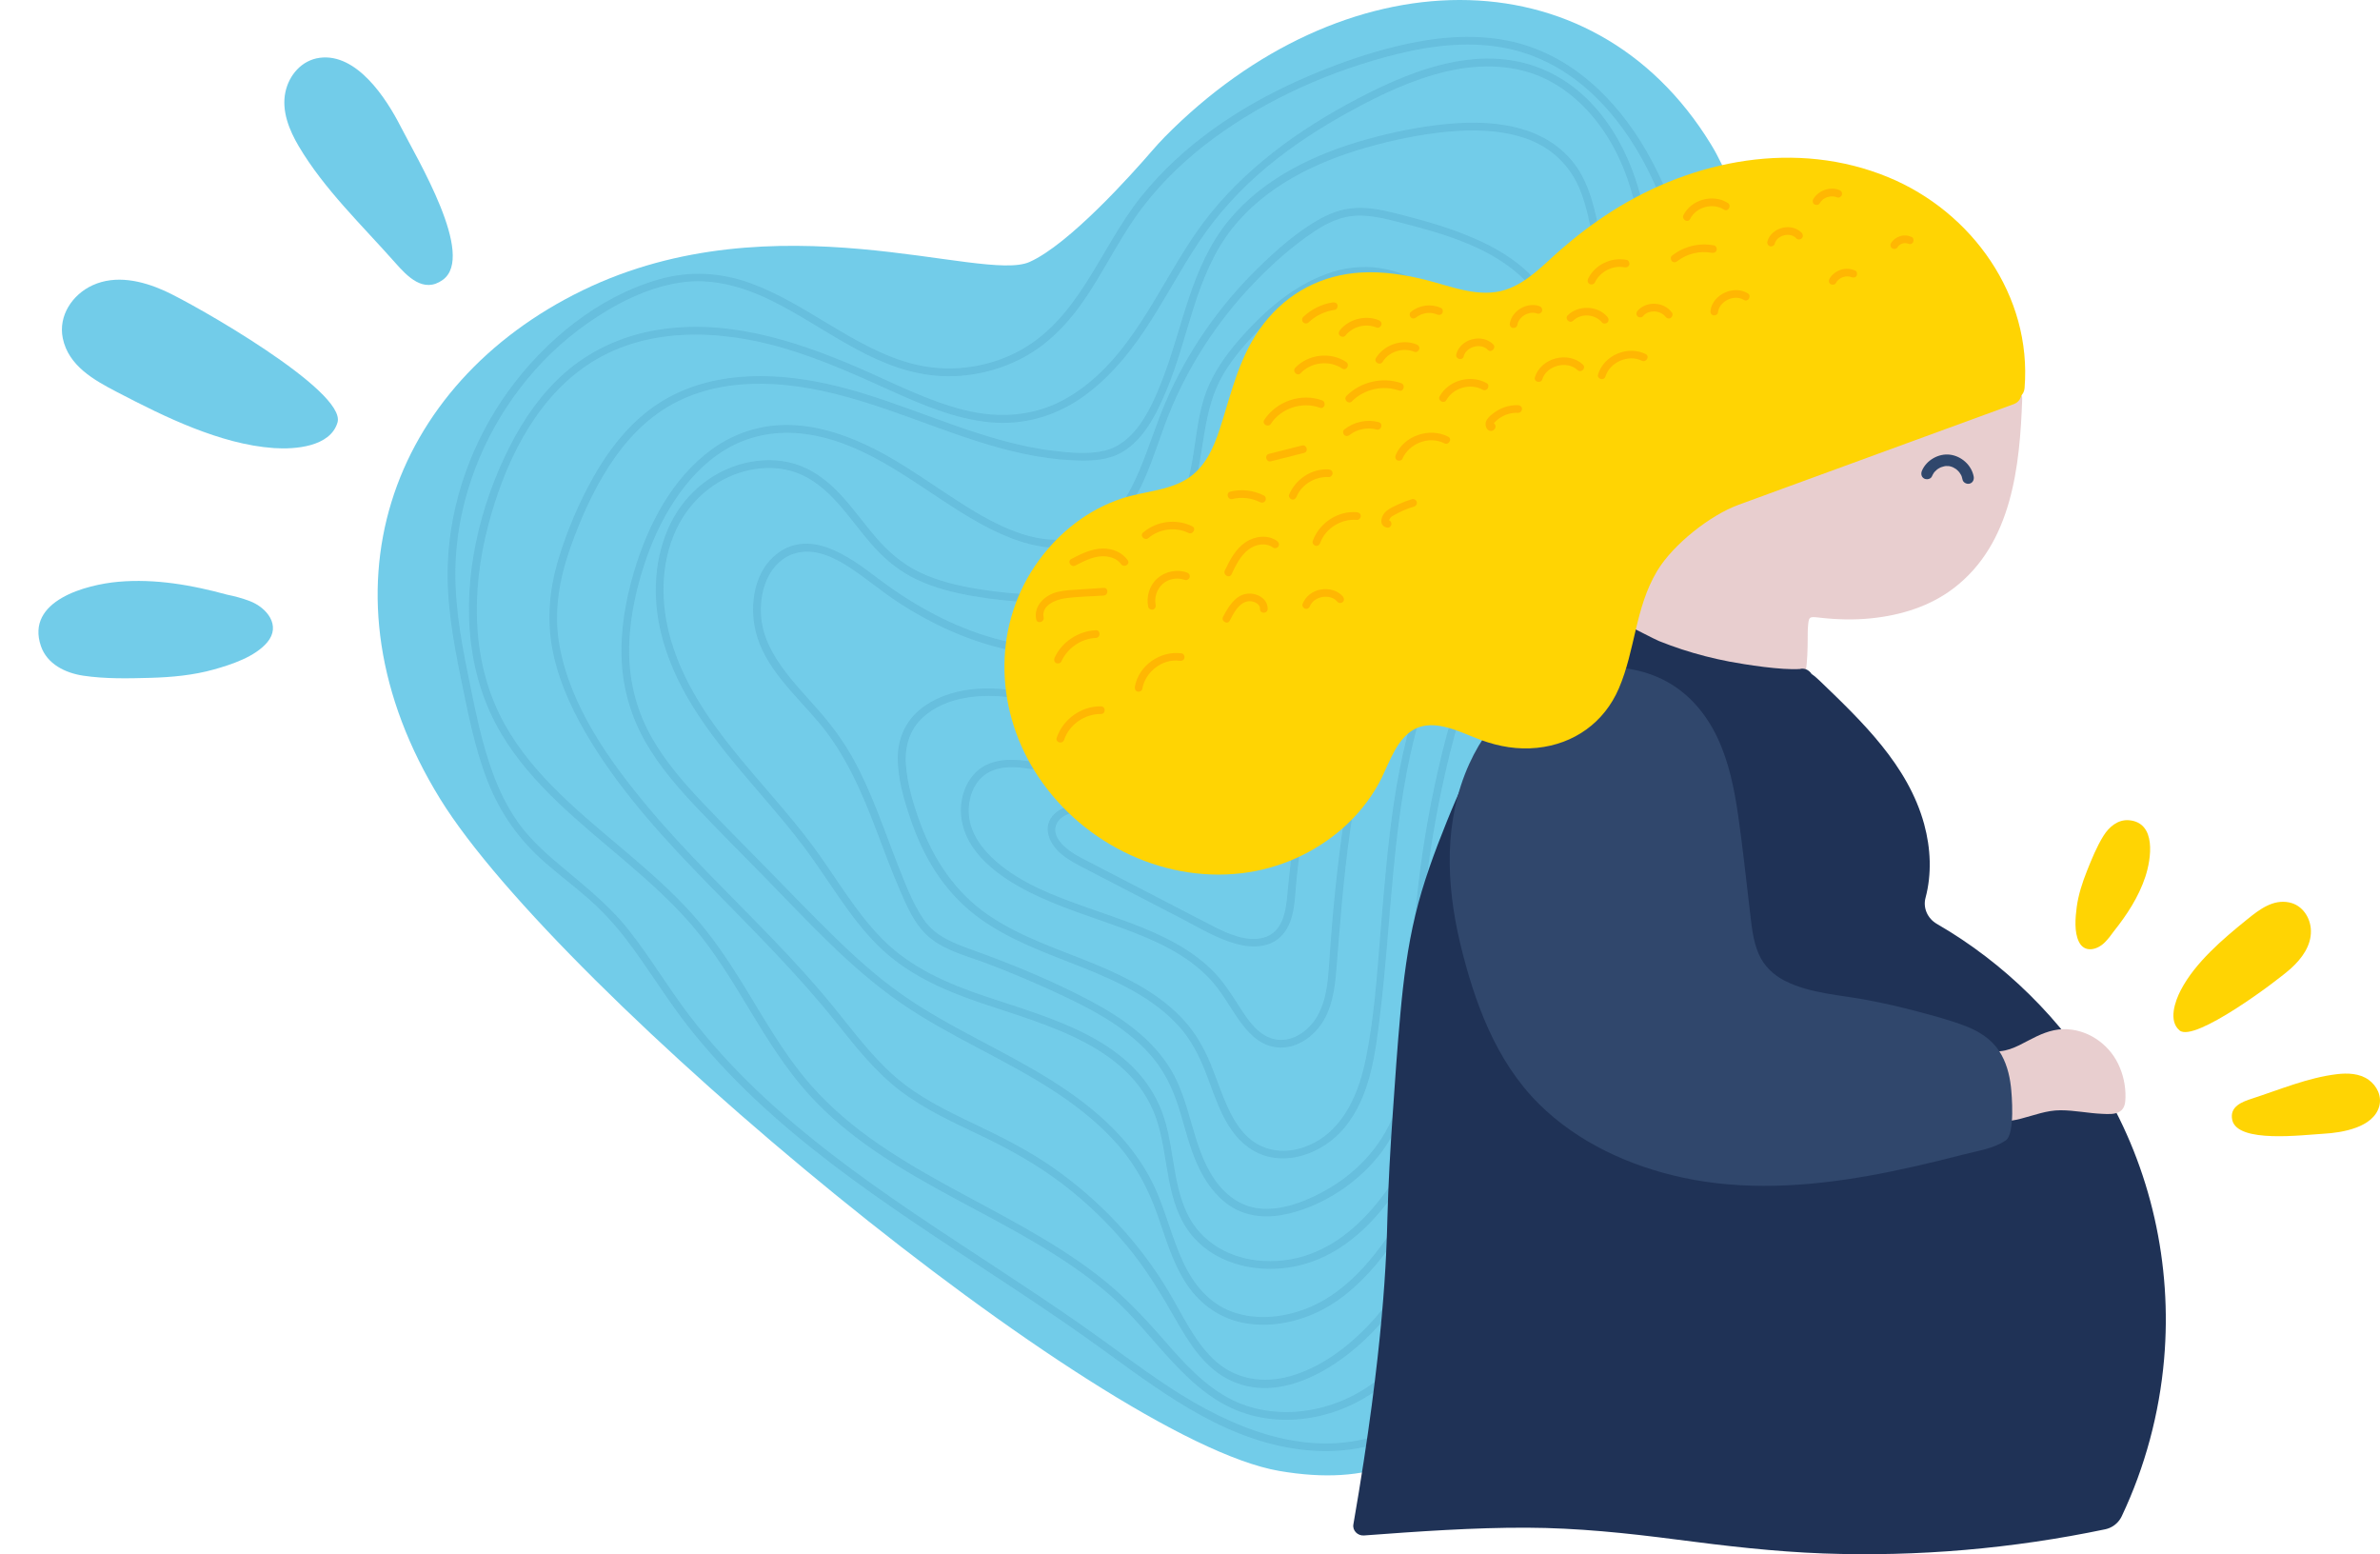 <svg width="484" height="316" viewBox="0 0 484 316" fill="none" xmlns="http://www.w3.org/2000/svg">
<g clip-path="url(#clip0)">
<path d="M236.854 27.85C235.915 28.804 235.031 29.797 234.154 30.805C230.234 35.339 217.454 49.659 209.369 53.262C199.728 57.561 157.655 40.029 118.533 59.007C79.411 77.986 63.532 120.352 89.522 162.452C113.532 201.347 223.214 292.738 260.16 299.069C297.107 305.401 305.449 277.847 325.687 231.495C345.926 185.143 372.534 69.474 347.921 29.312C323.661 -10.287 272.971 -8.77 236.854 27.85Z" fill="#72CCE9"/>
<g opacity="0.47">
<path opacity="0.47" d="M346.669 72.03C345.315 57.858 342.028 43.335 334.899 30.875C328.685 20.01 319.09 10.693 306.443 8.239C299.04 6.8 291.41 7.621 284.131 9.38C277.244 11.045 270.498 13.484 264.034 16.384C251.873 21.847 240.431 29.539 232.041 40.013C223.511 50.667 219.34 65.456 206.325 71.842C199.994 74.945 192.645 75.75 185.805 74.031C179.685 72.491 174.16 69.286 168.792 66.073C163.611 62.97 158.446 59.718 152.756 57.632C146.636 55.38 140.242 55.013 133.95 56.819C121.64 60.359 110.848 69.208 103.429 79.448C96.041 89.64 91.549 102.006 91.071 114.606C90.774 122.454 92.159 130.247 93.732 137.908C95.172 144.935 96.526 152.079 99.156 158.786C101.715 165.336 105.581 170.776 110.879 175.404C113.673 177.842 116.631 180.07 119.425 182.501C122.328 185.026 124.927 187.832 127.274 190.88C131.657 196.571 135.327 202.769 139.749 208.436C143.944 213.806 148.6 218.809 153.554 223.483C163.493 232.855 174.583 240.906 185.884 248.551C197.497 256.407 209.385 263.84 220.827 271.938C233.067 280.607 245.15 290.643 260.16 293.957C267.078 295.489 274.333 295.497 281.079 293.176C282.026 292.847 281.619 291.339 280.664 291.667C265.74 296.818 250.284 290.237 237.84 282.068C231.658 278.012 225.796 273.501 219.739 269.265C214.19 265.388 208.54 261.651 202.882 257.931C180.304 243.087 156.732 228.189 140.14 206.404C135.867 200.792 132.267 194.703 127.901 189.161C123.424 183.478 117.789 179.304 112.35 174.614C109.635 172.269 107.076 169.737 105.041 166.774C103.076 163.905 101.55 160.763 100.33 157.504C97.856 150.875 96.534 143.856 95.125 136.946C93.544 129.184 92.222 121.297 92.691 113.348C93.059 107.134 94.444 100.982 96.667 95.174C101.136 83.481 109.087 73.022 119.355 65.808C124.981 61.852 131.485 58.476 138.348 57.444C144.68 56.49 150.878 58.202 156.552 60.946C167.289 66.136 176.907 74.687 189.116 76.243C195.549 77.064 202.193 75.797 207.922 72.78C213.807 69.677 218.135 64.706 221.68 59.179C225.334 53.489 228.316 47.384 232.448 42.006C236.518 36.722 241.425 32.079 246.786 28.132C257.773 20.034 270.811 14.289 284.037 11.006C291.511 9.153 299.431 8.254 307.015 9.95C313.291 11.357 318.965 14.562 323.661 18.924C333.208 27.803 338.577 40.318 341.762 52.73C345.644 67.887 346.387 83.676 345.37 99.239C344.353 114.739 341.637 130.075 338.334 145.239C335.126 159.982 331.275 174.591 326.791 188.997C317.744 218.074 306.138 246.362 292.13 273.408C288.741 279.958 285.204 286.43 281.541 292.832C281.04 293.707 282.394 294.497 282.895 293.621C298.273 266.771 311.256 238.561 321.634 209.421C332.066 180.125 340.314 149.679 344.814 118.882C347.076 103.397 348.164 87.647 346.669 72.03Z" fill="#418FB4"/>
<path opacity="0.47" d="M291.621 269.241C302.851 240.273 312.915 210.813 320.648 180.711C328.325 150.867 333.701 120.359 335.478 89.57C335.924 81.808 336.143 74.038 336.12 66.261C336.088 58.788 335.916 51.269 334.539 43.898C332.261 31.72 325.75 19.158 313.768 14.101C300.417 8.458 285.704 14.789 273.903 21.238C261.843 27.827 250.73 36.324 242.927 47.767C235.133 59.195 229.717 73.335 217.297 80.745C210.794 84.622 203.461 85.185 196.183 83.395C188.607 81.527 181.642 77.829 174.52 74.758C161.341 69.067 146.973 64.51 132.494 67.301C125.991 68.559 119.918 71.389 114.925 75.75C110.229 79.854 106.59 85.06 103.765 90.586C97.559 102.733 94.124 117.155 95.79 130.787C96.589 137.29 98.608 143.567 101.965 149.21C105.041 154.377 109.056 158.911 113.383 163.061C122.328 171.644 132.682 178.765 140.79 188.207C149.868 198.775 155.057 212.079 164.417 222.428C181.266 241.07 207.155 247.16 225.851 263.426C234.945 271.336 241.393 283.694 253.508 287.462C263.197 290.471 274.255 287.626 281.87 281.115C285.54 277.98 288.334 273.939 289.844 269.351C290.157 268.397 288.647 267.983 288.334 268.936C285.078 278.778 275.523 285.422 265.466 286.829C260.481 287.524 255.238 286.907 250.691 284.687C244.946 281.881 240.619 276.956 236.487 272.219C232.378 267.514 228.16 263.09 223.198 259.267C218.432 255.594 213.298 252.428 208.07 249.465C197.576 243.517 186.572 238.358 176.758 231.268C171.851 227.72 167.312 223.655 163.478 218.957C159.04 213.517 155.534 207.405 151.887 201.425C148.499 195.867 144.93 190.419 140.547 185.589C136.462 181.086 131.868 177.076 127.243 173.152C118.228 165.492 108.586 157.871 102.701 147.389C95.775 135.062 95.759 120.281 99.257 106.891C102.45 94.682 108.429 81.777 119.135 74.414C130.953 66.284 146.237 66.902 159.447 70.795C166.835 72.968 173.855 76.126 180.851 79.283C187.37 82.23 194.109 85.154 201.309 85.849C207.937 86.482 214.355 84.716 219.825 80.948C224.904 77.446 228.989 72.717 232.433 67.644C236.557 61.579 239.883 55.021 243.984 48.94C247.787 43.296 252.397 38.309 257.617 33.955C262.876 29.57 268.667 25.849 274.67 22.566C280.868 19.182 287.34 16.102 294.25 14.5C301.161 12.897 308.548 13.03 314.942 16.36C320.311 19.158 324.561 23.755 327.581 28.945C334.961 41.654 334.664 57.334 334.507 71.561C334.187 101.826 330.14 131.951 323.614 161.482C317.087 190.998 308.11 219.919 297.788 248.316C295.299 255.172 292.724 261.995 290.087 268.796C289.75 269.765 291.261 270.171 291.621 269.241Z" fill="#418FB4"/>
<path opacity="0.47" d="M310.967 184.901C313.886 170.268 316.828 155.635 319.724 140.995C322.534 126.753 325.187 112.465 326.674 98.012C328.145 83.762 328.458 69.349 326.548 55.122C326.071 51.581 325.476 48.048 324.701 44.554C324.036 41.545 323.199 38.536 321.751 35.8C319.317 31.188 315.13 28.046 310.215 26.459C305.105 24.81 299.549 24.716 294.25 25.216C288.819 25.732 283.404 26.826 278.16 28.273C267.595 31.196 257.038 36.144 249.932 44.75C242.098 54.231 240.587 66.613 236.189 77.72C234.045 83.121 230.821 90.188 224.591 91.649C221.312 92.423 217.657 92.071 214.347 91.68C210.778 91.266 207.256 90.5 203.789 89.554C191.01 86.076 179.012 80.034 165.943 77.587C154.306 75.406 141.643 75.977 131.915 83.45C127.274 87.014 123.659 91.743 120.787 96.8C117.766 102.123 115.309 107.908 113.548 113.762C111.622 120.141 111.129 126.644 112.577 133.171C113.994 139.541 116.905 145.513 120.317 151.039C126.915 161.725 135.476 171.003 144.218 179.953C153.1 189.051 162.139 197.962 170.083 207.913C174.035 212.861 177.987 217.887 183.058 221.756C188.169 225.656 194.07 228.29 199.845 231.057C205.542 233.785 211.005 236.857 216.037 240.687C220.874 244.369 225.288 248.621 229.177 253.296C233.09 257.993 236.166 263.137 239.179 268.421C241.738 272.907 244.673 277.621 249.329 280.192C260.293 286.258 273.277 277.464 280.469 269.398C283.263 266.271 285.61 262.793 287.489 259.064C287.755 259.205 288.099 259.213 288.397 258.978C297.365 251.693 300.018 239.742 302.17 228.97C305.113 214.291 308.032 199.596 310.967 184.901ZM296.387 244.697C294.634 249.215 292.137 253.421 288.592 256.735C288.843 256.156 289.093 255.578 289.32 254.992C289.688 254.054 288.177 253.647 287.81 254.577C285.603 260.174 282.292 265.317 278.113 269.648C273.903 274.017 268.73 277.871 262.868 279.661C257.014 281.443 251.027 280.568 246.582 276.182C242.724 272.384 240.454 267.318 237.723 262.722C231.791 252.733 223.691 244.072 214.175 237.42C209.166 233.918 203.758 231.206 198.256 228.587C192.481 225.836 186.65 223.006 181.822 218.739C177.048 214.518 173.276 209.343 169.269 204.434C165.395 199.697 161.247 195.187 156.998 190.779C148.522 181.969 139.647 173.52 131.79 164.132C123.87 154.666 116.021 143.637 113.775 131.263C112.538 124.455 113.72 117.78 115.997 111.323C118.016 105.602 120.513 99.966 123.8 94.854C126.946 89.961 130.953 85.544 136.008 82.582C141.181 79.549 147.121 78.197 153.077 78.033C165.716 77.689 177.627 82.199 189.304 86.443C195.517 88.702 201.786 90.914 208.274 92.275C211.475 92.947 214.73 93.408 218.002 93.572C221.054 93.721 224.27 93.728 227.119 92.47C232.276 90.188 235.18 84.216 237.23 79.299C239.531 73.804 240.979 68.02 242.794 62.361C244.61 56.717 246.856 51.144 250.566 46.454C253.915 42.217 258.188 38.801 262.868 36.128C267.673 33.385 272.885 31.399 278.207 29.898C283.435 28.429 288.843 27.303 294.258 26.787C299.486 26.295 304.941 26.365 309.973 28.03C315.467 29.844 319.513 33.736 321.548 39.153C322.643 42.077 323.277 45.164 323.856 48.22C324.545 51.824 325.077 55.451 325.461 59.093C326.196 66.026 326.431 72.999 326.274 79.963C325.656 108.486 319.012 136.563 313.455 164.421L304.909 207.256C303.493 214.353 302.076 221.451 300.66 228.548C299.572 234.012 298.406 239.499 296.387 244.697Z" fill="#418FB4"/>
<path opacity="0.47" d="M318.143 87.788C318.378 81.558 318.644 75.102 317.713 68.919C316.969 63.971 314.825 59.5 311.295 55.928C308.055 52.652 303.986 50.284 299.776 48.463C295.323 46.532 290.666 45.141 285.978 43.929C282.981 43.155 279.929 42.319 276.814 42.264C273.895 42.217 271.14 43.022 268.597 44.422C263.823 47.04 259.511 50.886 255.652 54.677C251.739 58.523 248.194 62.743 245.08 67.261C241.933 71.819 239.233 76.688 237.042 81.769C235.109 86.256 233.693 90.946 231.799 95.448C230.03 99.653 227.761 103.976 224.051 106.798C219.34 110.385 213.361 110.339 207.922 108.595C202.06 106.719 196.801 103.233 191.706 99.864C186.588 96.48 181.509 92.947 175.921 90.367C170.56 87.889 164.667 86.162 158.712 86.436C153.656 86.67 148.812 88.405 144.734 91.383C136.611 97.308 131.72 106.837 128.926 116.279C127.181 122.165 126.124 128.348 126.445 134.5C126.75 140.323 128.409 145.896 131.321 150.953C134.177 155.925 137.98 160.286 141.909 164.429C146.347 169.103 150.917 173.66 155.425 178.264C164.213 187.23 172.791 196.743 183.184 203.918C193.232 210.852 204.666 215.424 214.84 222.154C219.418 225.187 223.746 228.658 227.369 232.801C231.032 236.99 233.528 241.743 235.375 246.956C237.011 251.592 238.365 256.446 241.026 260.635C243.624 264.731 247.498 267.741 252.264 268.827C257.186 269.945 262.414 269.155 267.016 267.186C271.946 265.083 276.078 261.48 279.537 257.454C283.067 253.335 285.978 248.739 288.858 244.158C288.921 244.056 288.952 243.963 288.968 243.869C291.245 241.743 292.294 238.468 292.826 235.341C293.256 232.801 293.397 230.213 293.656 227.649C293.976 224.46 294.352 221.279 294.783 218.098C296.504 205.489 299.032 192.999 301.795 180.578C307.257 155.979 313.682 131.514 316.672 106.446C317.384 100.255 317.901 94.025 318.143 87.788ZM304.471 161.709C301.701 173.731 298.891 185.753 296.551 197.868C295.385 203.911 294.336 209.968 293.476 216.057C292.662 221.81 292.216 227.587 291.519 233.348C291.042 237.326 289.962 242.532 285.704 244.095C284.781 244.432 285.164 245.885 286.072 245.612C280.805 253.944 274.709 262.754 265.153 266.255C260.505 267.959 255.238 268.421 250.519 266.693C245.753 264.95 242.622 260.971 240.548 256.5C238.459 251.99 237.269 247.128 235.328 242.556C233.317 237.811 230.359 233.574 226.782 229.885C218.956 221.803 208.853 216.612 199.023 211.399C193.702 208.577 188.388 205.693 183.45 202.222C178.441 198.713 173.894 194.601 169.527 190.341C165.004 185.925 160.621 181.36 156.199 176.842C151.793 172.347 147.333 167.892 142.997 163.327C139.154 159.278 135.445 155.026 132.651 150.164C129.669 144.982 128.081 139.268 127.948 133.296C127.807 127.129 129.02 121 130.898 115.146C132.401 110.44 134.451 105.891 137.174 101.764C139.827 97.73 143.185 94.064 147.325 91.524C151.903 88.718 157.178 87.608 162.515 88.1C174.755 89.226 184.647 97.332 194.641 103.648C203.273 109.104 215.325 115.279 224.834 108.158C232.174 102.663 234.327 92.767 237.512 84.685C241.487 74.625 247.498 65.362 254.987 57.561C258.744 53.645 262.899 49.94 267.438 46.946C270.021 45.242 272.831 43.937 275.969 43.835C279.076 43.734 282.128 44.562 285.11 45.328C293.922 47.587 303.602 50.393 310.184 57.045C313.894 60.797 315.819 65.518 316.367 70.732C317.001 76.766 316.781 82.965 316.515 89.023C315.443 113.629 309.988 137.775 304.471 161.709Z" fill="#418FB4"/>
<path opacity="0.47" d="M291.629 59.359C285.72 54.716 278.317 53.028 271.062 55.271C263.424 57.624 257.069 63.228 251.935 69.153C249.235 72.264 246.833 75.664 245.353 79.534C243.702 83.848 243.35 88.499 242.591 93.017C241.307 100.716 238.498 108.635 232.534 113.973C226.649 119.242 218.565 120.852 210.88 120.836C206.896 120.828 202.929 120.422 199 119.781C194.868 119.109 190.697 118.155 186.917 116.31C183.411 114.606 180.57 112.113 178.042 109.174C175.663 106.407 173.565 103.413 171.085 100.732C168.745 98.192 166.021 95.972 162.773 94.713C159.557 93.47 156.012 93.298 152.639 93.916C145.564 95.206 139.569 99.966 136.4 106.36C132.972 113.278 132.635 121.454 134.474 128.872C138.826 146.373 153.218 158.473 163.634 172.371C168.549 178.937 172.571 186.237 178.394 192.092C184.185 197.915 191.62 201.229 199.29 203.848C212.962 208.507 230.86 212.767 235.508 228.564C237.676 235.935 237.152 244.416 242.067 250.771C246.042 255.914 252.679 258.15 259.026 257.97C274.075 257.532 283.756 244.377 289.633 231.972C290.063 231.065 288.71 230.276 288.279 231.183C282.347 243.697 272.338 257.259 256.873 256.375C250.323 256 244.258 252.725 241.393 246.675C238.122 239.765 238.874 231.698 235.751 224.718C229.6 210.985 213.282 206.928 200.338 202.566C192.7 199.994 185.265 196.797 179.498 190.998C173.902 185.37 170.012 178.374 165.317 172.035C155.276 158.489 141.322 146.818 136.431 130.122C134.302 122.861 134.24 114.685 137.48 107.728C140.493 101.256 146.354 96.519 153.468 95.37C156.771 94.838 160.292 95.198 163.329 96.66C166.475 98.176 168.979 100.63 171.225 103.257C173.471 105.891 175.483 108.713 177.807 111.277C180.264 113.989 183.105 116.248 186.431 117.819C190.063 119.531 193.976 120.516 197.92 121.188C201.622 121.821 205.378 122.267 209.135 122.384C216.397 122.611 224.028 121.587 230.281 117.639C236.565 113.668 240.439 107.118 242.56 100.138C244.993 92.149 244.422 83.371 248.805 76.024C250.879 72.553 253.594 69.458 256.451 66.613C259.268 63.807 262.375 61.251 265.834 59.273C269.145 57.381 272.831 56.029 276.658 55.834C280.273 55.646 283.842 56.49 287.027 58.202C293.413 61.626 297.976 67.793 301.067 74.203C304.761 81.855 306.749 90.32 306.936 98.801C307.132 107.587 305.089 116.006 302.303 124.283C299.416 132.874 296.324 141.347 294.031 150.125C291.777 158.739 290.063 167.493 288.882 176.318C287.708 185.073 287.16 193.858 286.925 202.683C286.714 210.57 286.464 218.707 283.623 226.172C280.829 233.52 275.233 239.187 268.268 242.728C264.559 244.619 260.317 246.143 256.091 245.706C252.201 245.299 249.071 242.86 246.926 239.71C242.395 233.019 242.27 224.476 238.161 217.574C234.413 211.274 228.191 206.936 221.836 203.551C214.229 199.502 206.169 196.188 198.069 193.257C194.156 191.842 190.25 190.505 187.809 186.91C185.524 183.548 184.037 179.554 182.557 175.794C179.662 168.447 177.212 160.865 173.323 153.955C171.39 150.523 169.065 147.405 166.475 144.442C163.924 141.527 161.208 138.72 158.962 135.555C157.006 132.796 155.378 129.778 154.893 126.402C154.486 123.517 154.775 120.406 155.988 117.741C157.123 115.24 159.103 113.199 161.803 112.465C165.685 111.409 169.519 113.238 172.705 115.318C176.109 117.538 179.2 120.187 182.604 122.415C186.056 124.674 189.679 126.667 193.459 128.324C200.745 131.506 208.626 133.444 216.608 133.296C223.597 133.171 230.492 131.303 236.565 127.84C242.403 124.51 247.49 119.672 250.636 113.7C254.283 106.751 254.283 99.028 255.073 91.415C255.496 87.35 256.247 83.215 258.196 79.573C259.879 76.43 262.359 73.726 265.325 71.74C271.555 67.566 279.506 66.925 286.338 70.044C293.804 73.452 298.054 80.557 299.682 88.374C301.403 96.628 300.253 105.101 298.085 113.152C295.847 121.446 292.591 129.411 289.782 137.509C286.894 145.818 284.804 154.283 283.505 162.983C282.175 171.831 281.478 180.758 280.735 189.677C280.007 198.416 279.459 207.334 277.62 215.925C276.055 223.249 272.525 230.885 264.848 233.356C261.538 234.419 258 234.184 255.073 232.23C252.553 230.549 250.941 227.876 249.697 225.187C248.351 222.279 247.388 219.215 246.16 216.253C244.853 213.111 243.217 210.203 240.94 207.647C236.095 202.222 229.396 198.83 222.768 196.078C215.364 193.014 207.585 190.583 200.925 186.011C194.351 181.5 189.883 174.825 187.159 167.423C185.75 163.608 184.491 159.45 184.209 155.378C183.966 151.766 184.96 148.358 187.66 145.873C192.395 141.511 199.767 140.979 205.832 141.831C214.073 142.988 222.642 145.92 230.867 143.09C237.402 140.847 242.293 135.664 246.066 130.068C250.073 124.127 252.851 117.499 256.49 111.339C260.035 105.328 264.566 99.45 271.132 96.574C274.74 94.995 279.232 94.471 282.668 96.738C285.36 98.512 286.659 101.639 287.168 104.711C287.755 108.236 287.309 111.824 286.581 115.286C285.657 119.648 284.264 123.892 282.832 128.106C279.952 136.587 277.424 145.107 275.609 153.885C273.785 162.694 272.518 171.613 271.586 180.555C271.125 185.026 270.749 189.512 270.428 193.999C270.131 198.228 270.068 202.832 267.885 206.615C266.108 209.703 262.532 212.235 258.846 211.211C255.739 210.351 253.79 207.397 252.146 204.841C250.393 202.105 248.703 199.4 246.355 197.118C244.133 194.953 241.566 193.171 238.85 191.678C233.098 188.512 226.767 186.558 220.608 184.361C214.315 182.118 207.687 179.625 202.584 175.169C199.822 172.762 197.349 169.518 197.028 165.75C196.754 162.6 197.881 159.028 200.667 157.261C204.189 155.034 209.009 156.253 212.821 156.91C217.242 157.668 221.742 158.543 226.25 158.113C233.951 157.379 240.329 152.603 245.322 146.983C250.832 140.784 254.886 133.335 260.888 127.558C262.258 126.237 263.964 125.01 265.967 125.401C267.736 125.753 269.176 127.097 270.045 128.621C272.291 132.545 270.459 137.446 269.317 141.425C266.781 150.258 264.817 159.247 263.439 168.33C262.766 172.785 262.226 177.256 261.819 181.735C261.499 185.268 260.912 189.661 256.842 190.685C253.438 191.545 249.658 189.833 246.7 188.317C242.552 186.19 238.42 184.033 234.28 181.883L221.641 175.341C219.903 174.442 218.111 173.582 216.632 172.269C215.458 171.222 214.261 169.744 214.675 168.064C215.505 164.703 220.983 164.757 223.621 164.413C227.901 163.859 232.198 163.178 236.502 162.827C240.423 162.506 244.665 162.608 248.116 164.726C251.019 166.508 253.234 169.565 252.945 173.082C252.859 174.083 254.424 174.083 254.51 173.082C254.799 169.611 252.921 166.43 250.253 164.327C247.028 161.779 242.92 161.06 238.897 161.138C234.241 161.232 229.584 162.084 224.975 162.678C222.908 162.944 220.803 163.116 218.761 163.53C217.211 163.843 215.591 164.367 214.433 165.484C211.795 168.033 213.369 171.534 215.748 173.567C217.235 174.833 218.948 175.708 220.67 176.599C222.838 177.717 224.998 178.843 227.166 179.961C231.494 182.204 235.829 184.447 240.157 186.691C243.827 188.59 247.506 190.865 251.528 191.936C254.752 192.795 258.493 192.709 260.841 190.013C263.432 187.035 263.267 182.556 263.651 178.858C264.637 169.275 266.28 159.77 268.55 150.406C269.098 148.155 269.677 145.92 270.295 143.692C270.945 141.362 271.711 139.049 272.197 136.673C272.987 132.811 272.791 128.59 269.739 125.729C268.542 124.604 267.008 123.822 265.349 123.76C263.494 123.681 261.851 124.612 260.489 125.784C257.296 128.52 254.721 132.092 252.233 135.453C247.333 142.074 242.56 149.202 235.305 153.478C231.541 155.698 227.416 156.753 223.041 156.644C218.291 156.519 213.658 155.346 208.962 154.729C205.229 154.236 201.113 154.283 198.311 157.16C196.081 159.45 195.15 162.866 195.478 166C196.269 173.426 203.265 178.327 209.409 181.414C215.568 184.51 222.204 186.464 228.645 188.856C234.89 191.17 241.214 193.984 245.893 198.869C248.296 201.37 249.885 204.403 251.857 207.225C253.618 209.75 255.872 212.259 259.049 212.853C262.657 213.525 266.092 211.594 268.268 208.804C270.819 205.529 271.43 201.261 271.751 197.243C272.502 187.887 273.191 178.546 274.513 169.244C275.836 159.919 277.644 150.656 280.171 141.581C282.652 132.663 286.424 124.064 288.224 114.966C289.445 108.806 289.797 100.576 284.437 96.12C278.301 91.016 269.575 94.58 264.238 99.083C258.572 103.859 254.909 110.573 251.559 117.053C248.194 123.556 244.868 130.247 239.648 135.516C237.113 138.079 234.115 140.245 230.703 141.472C226.485 142.98 221.977 142.902 217.595 142.277C209.909 141.175 202.365 138.791 194.594 140.682C191.612 141.409 188.693 142.715 186.439 144.833C183.911 147.209 182.628 150.453 182.581 153.9C182.518 158.113 183.794 162.475 185.14 166.438C186.416 170.198 188.067 173.856 190.235 177.186C192.434 180.578 195.15 183.588 198.35 186.058C201.567 188.535 205.159 190.458 208.853 192.115C216.155 195.391 223.895 197.681 230.852 201.691C234.154 203.598 237.261 205.873 239.813 208.726C242.215 211.414 243.827 214.557 245.134 217.887C247.373 223.577 249.157 230.534 254.792 233.879C261.068 237.6 269.09 234.528 273.433 229.26C278.739 222.827 279.717 214.002 280.68 206.029C281.799 196.758 282.394 187.441 283.263 178.147C284.131 168.783 285.282 159.411 287.536 150.266C289.688 141.495 293.053 133.116 296.05 124.619C298.923 116.498 301.521 108.126 301.998 99.474C302.452 91.29 300.934 82.355 295.87 75.688C291.269 69.63 283.693 66.097 276.078 66.488C268.824 66.855 262.023 70.865 257.985 76.86C253.25 83.879 253.586 92.595 252.694 100.669C252.256 104.625 251.426 108.533 249.666 112.129C248.116 115.294 246.003 118.155 243.499 120.641C238.396 125.698 231.767 129.145 224.779 130.74C216.796 132.561 208.383 131.732 200.62 129.325C192.418 126.777 184.921 122.47 178.112 117.287C172.712 113.184 164.925 107.548 158.219 112.441C153.437 115.927 152.373 122.806 153.648 128.246C155.401 135.727 161.764 141.237 166.522 146.889C171.985 153.377 175.279 161.084 178.269 168.931C179.732 172.785 181.149 176.646 182.777 180.437C184.365 184.135 186.04 188.246 189.288 190.81C192.551 193.382 196.848 194.429 200.675 195.875C205.128 197.564 209.518 199.393 213.846 201.378C220.991 204.653 228.379 208.288 233.724 214.213C236.534 217.324 238.357 220.958 239.633 224.921C240.916 228.924 241.8 233.066 243.561 236.904C245.056 240.172 247.216 243.283 250.268 245.26C253.719 247.496 257.906 247.699 261.827 246.8C269.387 245.057 276.658 240.148 281.204 233.895C285.978 227.329 287.512 219.161 288.091 211.227C288.397 207.045 288.443 202.855 288.577 198.666C288.725 194.023 289.015 189.387 289.453 184.76C290.353 175.341 291.871 165.992 293.984 156.769C296.074 147.67 298.844 138.791 301.943 129.989C304.949 121.446 307.836 112.816 308.384 103.71C308.901 95.034 307.547 86.225 304.432 78.103C301.732 71.021 297.686 64.119 291.629 59.359Z" fill="#418FB4"/>
</g>
<path d="M325.578 127.707C325.492 127.386 325.468 127.043 325.523 126.667C327.276 115.693 328.826 104.672 330.774 93.736C331.487 89.765 333.154 87.53 336.816 85.802C341.183 83.739 345.793 82.082 350.402 80.667C369.513 74.797 389.939 74.093 409.457 78.283C410.615 78.533 411.124 79.377 411.132 80.284C411.202 80.518 411.249 80.784 411.241 81.081C410.756 94.838 409.16 110.495 397.366 119.546C392.506 123.275 386.574 125.096 380.54 125.714C377.057 126.073 373.536 125.979 370.061 125.581C367.807 125.323 367.823 125.315 367.643 127.855C367.541 129.262 367.878 136.907 366.453 138.455C365.17 139.862 362.493 139.791 360.811 139.94C354.346 140.487 348.062 139.51 341.77 138.103C338.397 137.345 335.024 136.563 331.659 135.789C329.734 135.352 326.376 135.266 325.241 133.366C324.388 131.912 324.741 129.833 325.578 127.707Z" fill="#E8CECF"/>
<path d="M390.863 95.675C391.786 93.549 394.228 92.165 396.521 92.439C398.861 92.72 400.927 94.541 401.373 96.886C401.49 97.512 401.201 98.153 400.551 98.332C399.98 98.489 399.229 98.137 399.103 97.512C399.064 97.3 399.009 97.09 398.939 96.886C398.923 96.847 398.892 96.769 398.884 96.746C398.837 96.652 398.798 96.566 398.743 96.472C398.657 96.316 398.556 96.159 398.446 96.019C398.415 95.987 398.305 95.862 398.305 95.862C398.242 95.792 398.172 95.722 398.102 95.651C398.031 95.581 397.961 95.518 397.882 95.456C397.851 95.432 397.836 95.409 397.82 95.401C397.804 95.393 397.781 95.378 397.749 95.354C397.585 95.253 397.421 95.143 397.249 95.057C397.241 95.057 397.061 94.979 397.045 94.963C396.975 94.94 396.896 94.909 396.826 94.885C396.732 94.854 396.638 94.831 396.544 94.807C396.536 94.807 396.388 94.776 396.341 94.768C396.161 94.752 395.981 94.745 395.801 94.752C395.793 94.752 395.613 94.768 395.582 94.768C395.503 94.784 395.425 94.791 395.347 94.815C395.143 94.862 394.94 94.924 394.744 94.995C394.713 95.01 394.643 95.041 394.611 95.049C394.525 95.096 394.431 95.143 394.345 95.19C394.243 95.253 394.142 95.315 394.04 95.378C393.883 95.471 394.024 95.378 393.938 95.448C393.766 95.589 393.61 95.737 393.461 95.901C393.296 96.081 393.343 96.026 393.21 96.23C393.077 96.433 392.976 96.644 392.874 96.863C392.623 97.441 391.77 97.574 391.27 97.285C390.683 96.925 390.612 96.261 390.863 95.675Z" fill="#30476C"/>
<path d="M282.144 247.675C282.331 240.664 282.731 233.653 283.216 226.657C283.693 219.747 284.163 212.837 284.797 205.943C285.407 199.26 286.252 192.569 287.825 186.034C289.39 179.531 291.723 173.238 294.219 167.048C296.536 161.31 299.079 155.628 302.296 150.336C308.189 140.651 316.727 132.022 327.793 128.582C329.131 128.168 330.485 127.848 331.862 127.605C331.948 127.59 336.542 130.005 337.387 130.341C338.906 130.951 340.447 131.506 342.005 132.022C345.174 133.061 348.414 133.89 351.693 134.515C354.933 135.125 362.313 136.29 366.038 136.016C367.338 135.641 368.3 136.79 368.378 137.009C368.965 137.407 369.505 137.884 370.038 138.392C378.701 146.725 388.03 155.604 391.301 167.571C392.639 172.48 392.874 177.686 391.575 182.556C391.027 184.611 392.013 186.753 393.852 187.824C407.649 195.789 419.326 207.342 427.504 221.005C437.42 237.576 441.763 257.094 440.096 276.315C439.133 287.384 436.238 298.217 431.487 308.262C431.354 308.535 431.206 308.793 431.026 309.043C430.329 310.005 429.304 310.677 428.138 310.927C409.316 314.867 390.017 316.539 370.789 315.844C360.756 315.476 350.817 314.304 340.87 313.006C330.782 311.693 320.71 310.646 310.529 310.607C299.807 310.56 288.193 311.38 277.377 312.186C276.11 312.279 275.006 311.193 275.225 309.942C281.549 273.58 281.964 254.546 282.144 247.675Z" fill="#1F3256"/>
<path d="M404.675 213.556C407.462 214.291 410.115 212.814 412.494 211.555C414.724 210.383 417.009 209.304 419.576 209.249C424.287 209.148 428.686 212.063 430.728 216.253C431.769 218.379 432.293 220.747 432.239 223.116C432.215 224.171 432.106 225.305 431.159 225.953C430.133 226.649 428.662 226.508 427.488 226.461C424.655 226.344 421.861 225.734 419.021 225.734C416.203 225.734 413.699 226.751 411.007 227.438C409.606 227.798 408.119 228.072 406.663 227.954C405.129 227.821 404.746 226.837 404.542 225.469C404.073 222.233 403.65 218.997 403.259 215.745C403.235 215.549 403.259 215.377 403.314 215.237C402.969 214.447 403.588 213.275 404.675 213.556Z" fill="#E8CECF"/>
<path d="M298.797 155.299C303.376 145.208 312.195 137.196 323.473 135.844C328.693 135.219 334.202 136.008 338.851 138.525C343.57 141.073 347.029 145.239 349.291 150.047C351.599 154.955 352.687 160.372 353.462 165.711C354.409 172.214 355.082 178.772 355.865 185.299C356.217 188.199 356.467 191.201 357.633 193.913C358.705 196.399 360.662 198.259 363.065 199.463C368.214 202.042 374.342 202.277 379.906 203.356C383.334 204.02 386.73 204.794 390.103 205.693C393.367 206.56 396.693 207.444 399.847 208.671C402.5 209.71 404.957 211.266 406.546 213.681C407.962 215.839 408.651 218.387 408.941 220.927C409.113 222.459 409.833 230.557 407.868 231.878C405.411 233.535 402.249 233.973 399.424 234.7C392.936 236.365 386.417 237.928 379.812 239.093C367.424 241.282 354.55 242.102 342.161 239.421C331.393 237.092 320.874 232.285 312.986 224.476C304.142 215.721 299.799 203.621 296.935 191.756C294.063 179.734 293.593 166.766 298.797 155.299Z" fill="#30476C"/>
<path d="M211.24 113.965C215.474 108.158 221.32 103.585 228.191 101.326C232.48 99.919 237.41 99.825 241.323 97.41C245.001 95.143 246.762 91.172 248.053 87.217C250.503 79.674 252.006 72.233 256.991 65.808C261.898 59.484 268.839 55.857 276.845 55.404C281.259 55.154 285.751 55.849 290.016 56.928C295.189 58.233 300.809 60.649 306.169 58.913C310.583 57.483 313.917 53.794 317.321 50.823C320.601 47.962 324.091 45.313 327.761 42.975C344.345 32.423 365.389 28.366 383.983 36.026C401.044 43.054 413.253 60.156 411.719 78.924C411.664 79.557 411.406 80.049 411.046 80.417C410.889 81.167 410.404 81.847 409.504 82.175L368.738 97.082C363.667 98.934 358.596 100.787 353.525 102.647C347.733 104.765 340.252 110.722 337.059 115.99C337.027 116.037 337.004 116.084 336.98 116.123C332.527 123.549 332.567 132.155 329.217 139.955C326.227 146.912 320.108 151.274 312.579 152.048C308.674 152.454 304.878 151.813 301.208 150.469C296.684 148.812 290.83 145.419 286.417 149.085C283.411 151.579 282.167 156.089 280.336 159.395C278.481 162.733 276 165.789 273.136 168.322C267.384 173.403 260.168 176.623 252.546 177.537C235.853 179.531 219.136 170.839 210.363 156.691C202.193 143.496 201.982 126.66 211.24 113.965Z" fill="#FFD403"/>
<path d="M224.442 119.523C222.752 119.632 221.069 119.75 219.379 119.859C217.908 119.961 216.397 120 214.957 120.375C212.469 121.024 210.16 123.158 210.723 125.933C210.919 126.917 212.429 126.503 212.234 125.518C211.749 123.119 214.605 121.938 216.475 121.665C219.097 121.282 221.805 121.266 224.45 121.086C225.444 121.016 225.452 119.453 224.442 119.523Z" fill="#FFB703"/>
<path d="M229.334 113.903C228.175 112.277 226.242 111.503 224.27 111.527C221.977 111.55 219.864 112.613 217.876 113.637C216.976 114.098 217.767 115.443 218.667 114.989C220.318 114.145 222.079 113.207 223.973 113.106C225.436 113.027 227.095 113.45 227.988 114.7C228.559 115.505 229.921 114.724 229.334 113.903Z" fill="#FFB703"/>
<path d="M242.45 107.001C239.194 105.406 235.203 105.922 232.456 108.283C231.689 108.939 232.801 110.042 233.56 109.385C235.743 107.509 239.069 107.079 241.66 108.345C242.567 108.791 243.358 107.446 242.45 107.001Z" fill="#FFB703"/>
<path d="M257.038 100.748C254.925 99.685 252.514 99.395 250.213 99.95C249.235 100.185 249.65 101.693 250.628 101.459C252.506 101.006 254.526 101.232 256.247 102.1C256.623 102.287 257.092 102.202 257.319 101.818C257.515 101.467 257.413 100.935 257.038 100.748Z" fill="#FFB703"/>
<path d="M264.778 90.578C262.532 91.149 260.293 91.712 258.047 92.282C257.069 92.532 257.484 94.041 258.462 93.791C260.708 93.22 262.946 92.657 265.192 92.087C266.171 91.837 265.756 90.328 264.778 90.578Z" fill="#FFB703"/>
<path d="M268.847 81.394C264.598 79.846 259.55 81.605 257.1 85.373C256.552 86.217 257.906 87.006 258.454 86.162C260.544 82.949 264.856 81.597 268.432 82.902C269.379 83.246 269.786 81.73 268.847 81.394Z" fill="#FFB703"/>
<path d="M273.754 73.593C270.592 71.475 266.014 72.014 263.408 74.773C262.719 75.508 263.823 76.61 264.512 75.875C266.664 73.593 270.358 73.194 272.964 74.937C273.809 75.5 274.591 74.148 273.754 73.593Z" fill="#FFB703"/>
<path d="M284.93 77.892C281.111 76.579 276.665 77.634 273.825 80.495C273.112 81.206 274.224 82.316 274.928 81.597C277.401 79.111 281.204 78.259 284.507 79.401C285.47 79.729 285.877 78.22 284.93 77.892Z" fill="#FFB703"/>
<path d="M288.068 70.028C285.117 68.825 281.478 70.099 279.819 72.78C279.287 73.64 280.641 74.421 281.173 73.57C282.511 71.412 285.368 70.599 287.653 71.537C288.044 71.694 288.514 71.365 288.616 70.99C288.741 70.544 288.467 70.185 288.068 70.028Z" fill="#FFB703"/>
<path d="M280.367 85.826C277.925 85.185 275.335 85.771 273.363 87.327C273.034 87.585 273.089 88.155 273.363 88.429C273.691 88.757 274.138 88.695 274.466 88.429C276 87.225 278.105 86.85 279.944 87.327C280.931 87.592 281.345 86.084 280.367 85.826Z" fill="#FFB703"/>
<path d="M270.217 95.44C266.75 95.229 263.463 97.418 262.156 100.583C261.992 100.974 262.328 101.443 262.704 101.545C263.15 101.67 263.502 101.389 263.666 100.998C264.715 98.45 267.509 96.839 270.217 96.996C270.639 97.019 270.999 96.621 270.999 96.214C270.999 95.784 270.639 95.471 270.217 95.44Z" fill="#FFB703"/>
<path d="M294.509 88.788C290.744 86.842 285.54 88.554 283.842 92.493C283.677 92.884 283.724 93.33 284.124 93.564C284.452 93.76 285.024 93.674 285.196 93.283C286.542 90.148 290.643 88.546 293.718 90.133C294.61 90.602 295.401 89.257 294.509 88.788Z" fill="#FFB703"/>
<path d="M302.303 77.884C299.063 76.079 294.595 77.314 292.779 80.557C292.286 81.433 293.64 82.222 294.133 81.347C295.526 78.853 299.009 77.837 301.521 79.236C302.397 79.721 303.188 78.377 302.303 77.884Z" fill="#FFB703"/>
<path d="M303.657 70.013C301.411 67.723 296.927 68.919 296.152 72.037C295.91 73.014 297.42 73.429 297.663 72.452C297.686 72.374 297.702 72.295 297.733 72.217C297.741 72.194 297.78 72.108 297.788 72.076C297.843 71.967 297.897 71.858 297.96 71.756C297.999 71.701 298.038 71.647 298.069 71.584C298.085 71.561 298.085 71.553 298.093 71.553C298.101 71.545 298.109 71.537 298.14 71.506C298.242 71.397 298.343 71.287 298.453 71.193C298.492 71.162 298.531 71.123 298.57 71.092C298.586 71.084 298.656 71.029 298.672 71.013C298.805 70.92 298.946 70.841 299.087 70.763C299.149 70.732 299.212 70.701 299.275 70.669C299.29 70.662 299.298 70.654 299.306 70.654C299.314 70.654 299.322 70.646 299.337 70.638C299.478 70.584 299.619 70.537 299.768 70.498C299.916 70.459 300.065 70.427 300.214 70.404C300.229 70.404 300.237 70.396 300.245 70.396C300.253 70.396 300.269 70.396 300.284 70.396C300.355 70.388 300.425 70.388 300.496 70.38C300.644 70.373 300.793 70.373 300.942 70.388C300.965 70.388 301.09 70.404 301.098 70.404C301.145 70.412 301.192 70.419 301.239 70.427C301.372 70.451 301.505 70.49 301.63 70.529C301.646 70.537 301.748 70.576 301.787 70.591C301.826 70.607 301.928 70.662 301.943 70.669C302.061 70.732 302.178 70.81 302.296 70.881C302.319 70.896 302.319 70.896 302.327 70.904C302.335 70.912 302.335 70.912 302.35 70.935C302.421 70.998 302.491 71.06 302.554 71.131C303.25 71.842 304.362 70.74 303.657 70.013Z" fill="#FFB703"/>
<path d="M280.375 65.096C277.683 63.994 274.294 64.877 272.478 67.144C272.212 67.472 272.158 67.926 272.478 68.246C272.752 68.52 273.316 68.575 273.582 68.246C275.108 66.347 277.73 65.69 279.96 66.597C280.351 66.753 280.821 66.425 280.923 66.05C281.04 65.612 280.766 65.253 280.375 65.096Z" fill="#FFB703"/>
<path d="M272.001 62.032C271.876 61.587 271.461 61.422 271.038 61.485C268.785 61.813 266.672 62.876 265.028 64.44C264.723 64.729 264.731 65.253 265.028 65.542C265.333 65.847 265.826 65.831 266.132 65.542C267.587 64.15 269.426 63.283 271.445 62.994C271.876 62.931 272.103 62.4 272.001 62.032Z" fill="#FFB703"/>
<path d="M259.706 110.002C257.852 108.642 255.214 108.986 253.375 110.19C251.301 111.542 250.127 113.817 249.086 115.982C248.656 116.889 250.002 117.678 250.44 116.772C251.317 114.942 252.264 112.941 253.939 111.699C255.363 110.636 257.413 110.245 258.924 111.347C259.268 111.597 259.8 111.402 259.996 111.065C260.215 110.675 260.043 110.253 259.706 110.002Z" fill="#FFB703"/>
<path d="M241.386 116.404C239.335 115.677 236.964 116.17 235.344 117.608C233.74 119.031 233.074 121.305 233.505 123.384C233.591 123.799 234.076 124.033 234.467 123.932C234.898 123.814 235.101 123.384 235.015 122.97C234.702 121.43 235.274 119.765 236.455 118.71C237.676 117.631 239.46 117.373 240.971 117.913C241.37 118.053 241.824 117.756 241.933 117.366C242.051 116.928 241.785 116.545 241.386 116.404Z" fill="#FFB703"/>
<path d="M222.854 128.137C219.308 128.301 215.951 130.482 214.464 133.726C214.292 134.109 214.355 134.57 214.746 134.797C215.082 134.992 215.638 134.898 215.818 134.515C217.07 131.779 219.825 129.841 222.854 129.7C223.855 129.661 223.863 128.09 222.854 128.137Z" fill="#FFB703"/>
<path d="M293.037 62.611C290.995 61.696 288.639 62.009 286.91 63.424C286.581 63.689 286.628 64.252 286.91 64.526C287.23 64.846 287.692 64.791 288.013 64.526C288.029 64.51 288.052 64.494 288.06 64.487C288.091 64.463 288.13 64.44 288.162 64.408C288.248 64.346 288.334 64.291 288.428 64.237C288.6 64.135 288.788 64.033 288.976 63.955C288.991 63.947 289.007 63.939 289.023 63.939C289.07 63.924 289.124 63.9 289.171 63.885C289.273 63.853 289.367 63.822 289.469 63.791C289.57 63.76 289.672 63.736 289.774 63.713C289.829 63.705 289.876 63.689 289.93 63.681C289.938 63.681 290.032 63.666 290.063 63.658C290.095 63.658 290.142 63.65 290.15 63.65C290.204 63.642 290.251 63.642 290.306 63.635C290.408 63.627 290.517 63.627 290.619 63.627C290.721 63.627 290.83 63.627 290.932 63.635C290.987 63.635 291.034 63.642 291.089 63.642C291.097 63.642 291.151 63.65 291.175 63.65C291.206 63.658 291.261 63.666 291.269 63.666C291.323 63.674 291.37 63.681 291.425 63.697C291.527 63.721 291.629 63.744 291.73 63.767C291.832 63.799 291.934 63.83 292.028 63.861C292.075 63.877 292.13 63.9 292.176 63.916C292.192 63.924 292.2 63.924 292.2 63.924C292.216 63.932 292.223 63.932 292.239 63.939C292.623 64.111 293.076 64.049 293.311 63.658C293.515 63.345 293.429 62.783 293.037 62.611Z" fill="#FFB703"/>
<path d="M313.056 62.243C310.575 61.368 307.531 63.111 307.046 65.698C306.968 66.097 307.155 66.558 307.594 66.66C307.977 66.746 308.478 66.542 308.556 66.112C308.58 65.987 308.611 65.855 308.65 65.729C308.666 65.667 308.689 65.604 308.713 65.542C308.721 65.526 308.721 65.518 308.721 65.511C308.721 65.503 308.729 65.503 308.729 65.495C308.838 65.268 308.963 65.057 309.112 64.854C309.128 64.831 309.151 64.807 309.167 64.791C309.206 64.745 309.253 64.698 309.3 64.651C309.386 64.565 309.472 64.479 309.558 64.401C309.605 64.362 309.652 64.323 309.699 64.283C309.722 64.268 309.738 64.252 309.762 64.237C309.871 64.166 309.981 64.088 310.09 64.025C310.192 63.963 310.302 63.908 310.411 63.861C310.442 63.846 310.497 63.822 310.513 63.822C310.56 63.807 310.607 63.791 310.646 63.775C310.771 63.736 310.896 63.697 311.022 63.666C311.084 63.65 311.147 63.635 311.209 63.627C311.225 63.627 311.264 63.619 311.295 63.611C311.546 63.588 311.781 63.588 312.031 63.603C312.047 63.603 312.047 63.603 312.055 63.603C312.062 63.603 312.07 63.603 312.078 63.611C312.133 63.619 312.188 63.635 312.235 63.642C312.375 63.674 312.508 63.713 312.642 63.76C313.025 63.892 313.518 63.603 313.604 63.212C313.706 62.767 313.471 62.392 313.056 62.243Z" fill="#FFB703"/>
<path d="M308.736 82.386C306.85 82.3 305.003 82.965 303.54 84.137C302.898 84.653 302.045 85.396 302.108 86.295C302.139 86.74 302.311 87.241 302.71 87.483C303.196 87.772 303.767 87.585 304.041 87.1C304.236 86.74 304.135 86.287 303.79 86.06C303.829 86.013 303.869 85.974 303.9 85.935C304.338 85.458 304.737 85.13 305.277 84.81C305.833 84.481 306.287 84.286 306.921 84.122C307.539 83.958 308.048 83.911 308.729 83.942C309.151 83.958 309.511 83.567 309.511 83.16C309.519 82.723 309.167 82.402 308.736 82.386Z" fill="#FFB703"/>
<path d="M321.908 74.132C318.91 71.303 313.369 72.757 312.141 76.688C311.843 77.65 313.354 78.064 313.651 77.103C314.528 74.296 318.691 73.241 320.804 75.242C321.532 75.93 322.643 74.828 321.908 74.132Z" fill="#FFB703"/>
<path d="M326.901 64.455C324.936 62.095 321 61.97 318.824 64.096C318.104 64.799 319.208 65.901 319.928 65.198C321.524 63.642 324.349 63.83 325.789 65.558C326.063 65.886 326.619 65.839 326.893 65.558C327.221 65.237 327.174 64.784 326.901 64.455Z" fill="#FFB703"/>
<path d="M330.79 52.84C327.707 52.222 324.341 53.801 322.964 56.662C322.784 57.045 322.862 57.506 323.246 57.733C323.59 57.936 324.13 57.835 324.318 57.452C325.39 55.216 327.988 53.872 330.375 54.349C330.79 54.434 331.221 54.231 331.338 53.801C331.44 53.41 331.205 52.918 330.79 52.84Z" fill="#FFB703"/>
<path d="M334.672 71.99C331.025 70.177 326.188 72.209 324.983 76.118C324.686 77.079 326.196 77.493 326.494 76.532C327.386 73.632 331.15 71.983 333.881 73.343C334.781 73.781 335.572 72.436 334.672 71.99Z" fill="#FFB703"/>
<path d="M340.025 63.572C339.195 62.447 337.927 61.821 336.534 61.759C335.227 61.704 333.858 62.196 333.005 63.205C332.731 63.525 332.692 63.994 333.005 64.307C333.287 64.588 333.834 64.627 334.108 64.307C334.194 64.205 334.28 64.111 334.374 64.025C334.421 63.986 334.46 63.947 334.507 63.908C334.531 63.892 334.531 63.892 334.539 63.877C334.547 63.869 334.547 63.869 334.578 63.853C334.68 63.791 334.774 63.728 334.875 63.666C334.938 63.635 335 63.603 335.063 63.572C335.079 63.564 335.087 63.564 335.094 63.556C335.094 63.556 335.094 63.556 335.102 63.556C335.337 63.47 335.572 63.4 335.814 63.353C335.83 63.353 335.955 63.338 335.955 63.338C335.994 63.338 336.033 63.33 336.073 63.33C336.206 63.322 336.331 63.322 336.464 63.322C336.566 63.322 336.667 63.33 336.769 63.345C336.8 63.353 336.879 63.361 336.894 63.361C336.949 63.369 337.012 63.385 337.067 63.4C337.192 63.431 337.317 63.463 337.442 63.51C337.497 63.525 337.552 63.549 337.607 63.572C337.622 63.58 337.614 63.572 337.622 63.58C337.63 63.588 337.63 63.588 337.646 63.596C337.763 63.65 337.873 63.713 337.99 63.775C338.037 63.807 338.092 63.838 338.139 63.869C338.147 63.877 338.217 63.924 338.24 63.939C338.319 64.002 338.397 64.072 338.475 64.15C338.522 64.197 338.569 64.252 338.616 64.307C338.632 64.33 338.64 64.33 338.647 64.33C338.655 64.338 338.655 64.346 338.671 64.369C338.921 64.706 339.352 64.877 339.743 64.651C340.08 64.448 340.275 63.916 340.025 63.572Z" fill="#FFB703"/>
<path d="M348.555 49.893C345.519 49.315 342.427 50.089 340.001 51.996C339.673 52.254 339.727 52.824 340.001 53.098C340.33 53.426 340.776 53.364 341.105 53.098C343.053 51.566 345.706 50.941 348.132 51.402C348.547 51.48 348.978 51.284 349.095 50.855C349.205 50.471 348.97 49.971 348.555 49.893Z" fill="#FFB703"/>
<path d="M275.945 104.14C272.056 103.804 268.26 106.352 266.961 109.995C266.82 110.393 267.125 110.847 267.509 110.956C267.939 111.073 268.331 110.808 268.471 110.409C269.551 107.384 272.776 105.43 275.945 105.703C276.368 105.742 276.728 105.32 276.728 104.922C276.728 104.468 276.376 104.179 275.945 104.14Z" fill="#FFB703"/>
<path d="M288.115 102.037C288.005 101.639 287.559 101.373 287.152 101.49C286.221 101.772 285.313 102.116 284.429 102.514C283.599 102.889 282.699 103.288 281.979 103.866C281.471 104.273 281.056 104.922 280.946 105.563C280.884 105.938 280.891 106.344 281.103 106.673C281.361 107.071 281.744 107.22 282.19 107.282C282.597 107.337 282.989 106.884 282.973 106.501C282.957 106.149 282.77 105.914 282.488 105.797C282.496 105.766 282.511 105.735 282.519 105.696C282.527 105.68 282.519 105.68 282.527 105.672C282.597 105.57 282.644 105.438 282.723 105.336C282.738 105.312 282.801 105.234 282.793 105.242C282.817 105.219 282.84 105.187 282.864 105.164C282.903 105.125 282.95 105.086 282.989 105.039C282.997 105.031 282.989 105.031 282.997 105.031C283.004 105.031 283.004 105.031 283.012 105.023C283.169 104.945 283.31 104.844 283.458 104.758C284.781 103.999 286.096 103.437 287.559 102.999C287.974 102.874 288.232 102.452 288.115 102.037Z" fill="#FFB703"/>
<path d="M253.453 120.735C251.098 121.11 249.736 123.494 248.726 125.401C248.257 126.292 249.611 127.082 250.08 126.191C250.839 124.752 251.802 122.775 253.516 122.314C254.111 122.149 254.815 122.243 255.355 122.532C255.433 122.571 255.512 122.618 255.582 122.665C255.582 122.665 255.762 122.798 255.699 122.751C255.762 122.806 255.825 122.868 255.887 122.923C255.887 122.923 256.044 123.119 255.981 123.025C256.192 123.306 256.239 123.494 256.232 123.822C256.208 124.83 257.773 124.83 257.797 123.822C257.844 121.602 255.402 120.422 253.453 120.735Z" fill="#FFB703"/>
<path d="M240.314 132.842C236.009 132.233 231.525 135.289 230.789 139.651C230.719 140.065 230.899 140.495 231.337 140.612C231.713 140.714 232.229 140.487 232.3 140.065C232.879 136.633 236.377 133.851 239.899 134.351C240.314 134.414 240.736 134.249 240.861 133.804C240.963 133.436 240.736 132.905 240.314 132.842Z" fill="#FFB703"/>
<path d="M223.895 143.606C219.895 143.543 216.155 146.24 214.887 150.015C214.566 150.969 216.076 151.383 216.397 150.43C217.446 147.311 220.615 145.122 223.895 145.169C224.904 145.185 224.904 143.621 223.895 143.606Z" fill="#FFB703"/>
<path d="M273.089 121.282C271.985 119.984 270.201 119.586 268.573 119.867C266.922 120.148 265.49 121.235 264.895 122.806C264.746 123.197 265.059 123.666 265.443 123.767C265.881 123.885 266.257 123.619 266.405 123.22C266.421 123.181 266.421 123.166 266.429 123.158C266.429 123.15 266.437 123.142 266.452 123.119C266.492 123.04 266.531 122.954 266.578 122.876C266.617 122.814 266.656 122.743 266.703 122.681C266.718 122.65 266.742 122.626 266.765 122.595C266.867 122.47 266.985 122.345 267.102 122.235C267.149 122.188 267.196 122.149 267.251 122.11C267.266 122.102 267.352 122.032 267.36 122.024C267.916 121.633 268.323 121.493 268.996 121.368C269.019 121.36 269.043 121.36 269.074 121.352C269.082 121.352 269.082 121.352 269.098 121.352C269.176 121.344 269.254 121.336 269.332 121.336C269.505 121.329 269.669 121.329 269.841 121.336C270.162 121.352 270.256 121.368 270.624 121.477C270.96 121.579 271.031 121.61 271.344 121.798C271.406 121.837 271.469 121.884 271.531 121.923C271.555 121.938 271.563 121.946 271.571 121.946C271.571 121.946 271.586 121.962 271.61 121.985C271.743 122.102 271.876 122.235 271.993 122.376C272.267 122.697 272.815 122.657 273.097 122.376C273.41 122.071 273.363 121.61 273.089 121.282Z" fill="#FFB703"/>
<path d="M351.372 41.264C348.391 39.356 343.946 40.56 342.357 43.726C341.903 44.625 343.257 45.414 343.711 44.515C344.947 42.061 348.305 41.162 350.59 42.616C351.435 43.155 352.218 41.803 351.372 41.264Z" fill="#FFB703"/>
<path d="M355.426 59.633C352.617 57.913 348.305 59.828 347.851 63.142C347.796 63.556 347.953 63.978 348.399 64.104C348.766 64.205 349.306 63.978 349.361 63.556C349.385 63.377 349.416 63.205 349.471 63.033C349.494 62.962 349.518 62.884 349.541 62.814C349.549 62.798 349.58 62.728 349.588 62.697C349.651 62.572 349.713 62.447 349.784 62.321C349.831 62.243 349.878 62.173 349.925 62.103C349.94 62.079 349.956 62.056 349.979 62.032C349.979 62.024 349.979 62.032 349.987 62.024C350.183 61.79 350.402 61.571 350.645 61.376C350.668 61.36 350.77 61.29 350.786 61.274C350.848 61.227 350.911 61.188 350.981 61.149C351.122 61.063 351.271 60.985 351.419 60.907C352.429 60.422 353.673 60.391 354.644 60.977C355.497 61.516 356.279 60.164 355.426 59.633Z" fill="#FFB703"/>
<path d="M366.406 47.353C364.364 45.164 360.185 46.235 359.418 49.111C359.308 49.518 359.551 49.963 359.965 50.073C360.372 50.182 360.818 49.94 360.928 49.526C360.944 49.455 360.975 49.385 360.991 49.315C360.998 49.283 360.998 49.276 361.006 49.26C361.014 49.252 361.014 49.252 361.022 49.236C361.077 49.127 361.132 49.018 361.202 48.908C361.225 48.877 361.249 48.846 361.265 48.814C361.265 48.814 361.335 48.721 361.358 48.697C361.445 48.596 361.546 48.502 361.648 48.416C361.664 48.4 361.734 48.345 361.742 48.345C361.773 48.322 361.805 48.298 361.844 48.275C361.969 48.197 362.094 48.119 362.227 48.056C362.266 48.041 362.298 48.025 362.337 48.002C362.345 48.002 362.431 47.962 362.446 47.955C362.579 47.908 362.712 47.869 362.845 47.837C362.908 47.822 362.971 47.806 363.033 47.798C363.057 47.79 363.127 47.783 363.166 47.775C363.276 47.767 363.378 47.751 363.487 47.751C363.628 47.751 363.761 47.759 363.894 47.767C363.918 47.767 363.925 47.767 363.941 47.767C363.949 47.767 363.957 47.767 363.965 47.775C364.027 47.79 364.09 47.798 364.145 47.814C364.262 47.845 364.387 47.876 364.505 47.916C364.528 47.923 364.551 47.931 364.575 47.947C364.638 47.978 364.7 48.009 364.763 48.041C364.857 48.095 364.951 48.15 365.037 48.22C365.06 48.244 365.099 48.275 365.115 48.283C365.178 48.338 365.24 48.4 365.295 48.463C365.585 48.775 366.109 48.752 366.398 48.463C366.719 48.15 366.696 47.658 366.406 47.353Z" fill="#FFB703"/>
<path d="M372.886 39.935C372.902 39.943 372.941 39.943 372.949 39.943C372.933 39.943 372.91 39.935 372.902 39.935C372.894 39.935 372.894 39.935 372.886 39.935Z" fill="#FFB703"/>
<path d="M372.158 39.95C372.166 39.95 372.174 39.95 372.19 39.943C372.182 39.943 372.174 39.943 372.166 39.943C372.158 39.943 372.158 39.95 372.158 39.95Z" fill="#FFB703"/>
<path d="M374.037 38.629C372.127 37.863 369.764 38.747 368.738 40.505C368.535 40.857 368.644 41.381 369.02 41.576C369.396 41.772 369.873 41.67 370.092 41.295C370.139 41.209 370.194 41.123 370.249 41.045C370.257 41.037 370.257 41.037 370.257 41.029C370.288 40.99 370.319 40.959 370.343 40.92C370.468 40.779 370.609 40.646 370.758 40.521C370.765 40.513 370.765 40.513 370.781 40.505C370.82 40.474 370.859 40.451 370.906 40.419C370.992 40.365 371.078 40.318 371.164 40.271C371.243 40.232 371.321 40.193 371.407 40.154C371.423 40.146 371.423 40.146 371.438 40.138C371.485 40.122 371.532 40.107 371.579 40.091C371.767 40.029 371.955 39.982 372.151 39.95C372.143 39.95 372.127 39.95 372.127 39.95C372.127 39.95 372.143 39.95 372.158 39.95C372.237 39.935 372.213 39.943 372.174 39.95C372.229 39.943 372.299 39.935 372.299 39.935C372.385 39.927 372.479 39.927 372.565 39.927C372.667 39.927 372.761 39.935 372.863 39.943C372.871 39.943 372.871 39.943 372.871 39.943C372.871 39.943 372.863 39.943 372.863 39.935C372.863 39.935 372.871 39.935 372.886 39.943C372.925 39.95 372.941 39.95 372.933 39.95C372.964 39.958 373.004 39.958 373.011 39.958C373.215 39.997 373.418 40.06 373.614 40.138C373.998 40.294 374.491 39.974 374.577 39.591C374.686 39.138 374.444 38.794 374.037 38.629Z" fill="#FFB703"/>
<path d="M377.269 55.005C376.33 54.599 375.289 54.528 374.311 54.864C373.356 55.193 372.511 55.826 372.025 56.717C371.83 57.077 371.924 57.585 372.307 57.788C372.675 57.983 373.168 57.889 373.379 57.506C373.426 57.428 373.473 57.342 373.52 57.272C373.544 57.241 373.567 57.209 373.591 57.17C373.591 57.17 373.591 57.17 373.598 57.163C373.724 57.03 373.849 56.897 373.99 56.772C373.998 56.764 373.99 56.772 373.998 56.764C374.005 56.764 373.998 56.764 374.005 56.756C374.037 56.733 374.068 56.717 374.099 56.694C374.177 56.639 374.256 56.592 374.334 56.545C374.412 56.498 374.498 56.459 374.584 56.42C374.592 56.42 374.592 56.42 374.592 56.412C374.592 56.412 374.592 56.412 374.6 56.412C374.647 56.397 374.686 56.381 374.733 56.365C374.913 56.303 375.085 56.264 375.273 56.224C375.289 56.224 375.312 56.217 375.328 56.217C375.351 56.217 375.351 56.209 375.351 56.209C375.367 56.209 375.383 56.209 375.398 56.209C375.492 56.201 375.586 56.201 375.672 56.201C375.766 56.201 375.86 56.209 375.946 56.217C375.97 56.217 375.977 56.217 375.993 56.217C376.024 56.224 376.056 56.232 376.071 56.232C376.165 56.248 376.251 56.271 376.337 56.303C376.384 56.318 376.424 56.334 376.471 56.342C376.517 56.357 376.682 56.428 376.494 56.342C376.87 56.506 377.355 56.467 377.566 56.06C377.731 55.74 377.676 55.177 377.269 55.005Z" fill="#FFB703"/>
<path d="M388.757 48.173C388.014 47.837 387.184 47.767 386.402 48.017C385.635 48.259 384.962 48.76 384.555 49.455C384.343 49.807 384.461 50.331 384.837 50.526C385.212 50.722 385.69 50.62 385.909 50.245C385.94 50.19 385.979 50.135 386.018 50.081C386.034 50.065 386.042 50.049 386.057 50.034C386.104 49.979 386.151 49.932 386.206 49.885C386.23 49.862 386.253 49.846 386.277 49.823C386.386 49.76 386.48 49.682 386.597 49.62C386.668 49.58 386.871 49.526 386.637 49.596C386.699 49.573 386.77 49.549 386.832 49.526C386.856 49.518 387.098 49.463 387.192 49.44C387.223 49.44 387.247 49.432 387.278 49.432C387.341 49.432 387.403 49.424 387.466 49.432C387.521 49.432 387.583 49.44 387.638 49.44C387.662 49.448 387.685 49.448 387.709 49.455C387.779 49.471 387.842 49.487 387.912 49.51C387.943 49.518 387.975 49.533 388.014 49.541C388.053 49.557 388.053 49.549 388.037 49.541C388.217 49.612 388.39 49.659 388.585 49.604C388.765 49.557 388.961 49.416 389.055 49.244C389.219 48.9 389.157 48.353 388.757 48.173Z" fill="#FFB703"/>
<path d="M81.469 25.712C78.564 20.012 72.563 10.758 65.014 11.753C61.375 12.232 58.781 15.24 58.041 18.723C57.228 22.542 58.812 26.451 60.743 29.716C65.905 38.459 73.677 45.85 80.374 53.422C82.842 56.207 86.144 59.725 90.052 56.896C96.769 52.02 84.876 32.397 81.469 25.712Z" fill="#72CCE9"/>
<path d="M68.631 85.918C70.564 79.499 39.274 61.722 33.443 59.117C28.888 57.081 23.546 55.83 18.805 58.009C14.725 59.884 11.835 64.182 12.765 68.755C13.916 74.38 19.116 77.277 23.792 79.708C28.882 82.357 34.028 84.957 39.378 87.046C44.568 89.067 50.117 90.718 55.703 91.102C59.952 91.393 67.138 90.874 68.631 85.918Z" fill="#72CCE9"/>
<path d="M54.338 130.605C57.234 127.186 54.267 123.533 50.785 122.206C49.301 121.64 47.741 121.22 46.154 120.899C38.969 118.935 31.546 117.632 24.103 118.282C17.561 118.851 5.16 122.107 8.322 131.358C9.583 135.044 13.313 136.834 16.911 137.375C21.354 138.045 26.092 137.942 30.568 137.817C34.921 137.695 39.317 137.29 43.509 136.113C47.123 135.099 51.848 133.546 54.338 130.605Z" fill="#72CCE9"/>
<path d="M472.598 230.503C476.315 230.291 482.63 229.26 483.836 224.961C484.415 222.889 483.397 220.787 481.707 219.559C479.852 218.215 477.403 218.137 475.211 218.402C469.35 219.106 463.621 221.529 458.033 223.343C455.983 224.007 453.345 224.953 453.956 227.72C455.028 232.488 468.246 230.745 472.598 230.503Z" fill="#FFD403"/>
<path d="M443.242 209.507C446.247 212.048 463.159 199.385 465.93 196.86C468.09 194.89 470.015 192.303 469.952 189.247C469.898 186.613 468.254 184.049 465.57 183.486C462.267 182.782 459.489 184.908 457.086 186.847C454.465 188.965 451.859 191.123 449.479 193.515C447.171 195.828 444.987 198.431 443.469 201.347C442.319 203.567 440.918 207.553 443.242 209.507Z" fill="#FFD403"/>
<path d="M422.777 191.498C423.935 193.843 426.565 193.116 428.067 191.568C428.709 190.912 429.288 190.177 429.828 189.403C432.52 186.026 434.923 182.376 436.285 178.249C437.482 174.622 438.601 167.243 432.943 166.766C430.689 166.579 428.881 168.15 427.762 169.94C426.385 172.152 425.352 174.708 424.389 177.123C423.458 179.476 422.66 181.915 422.323 184.432C422.041 186.597 421.783 189.481 422.777 191.498Z" fill="#FFD403"/>
</g>
<defs>
<clipPath id="clip0">
<rect width="484" height="316" fill="white"/>
</clipPath>
</defs>
</svg>
